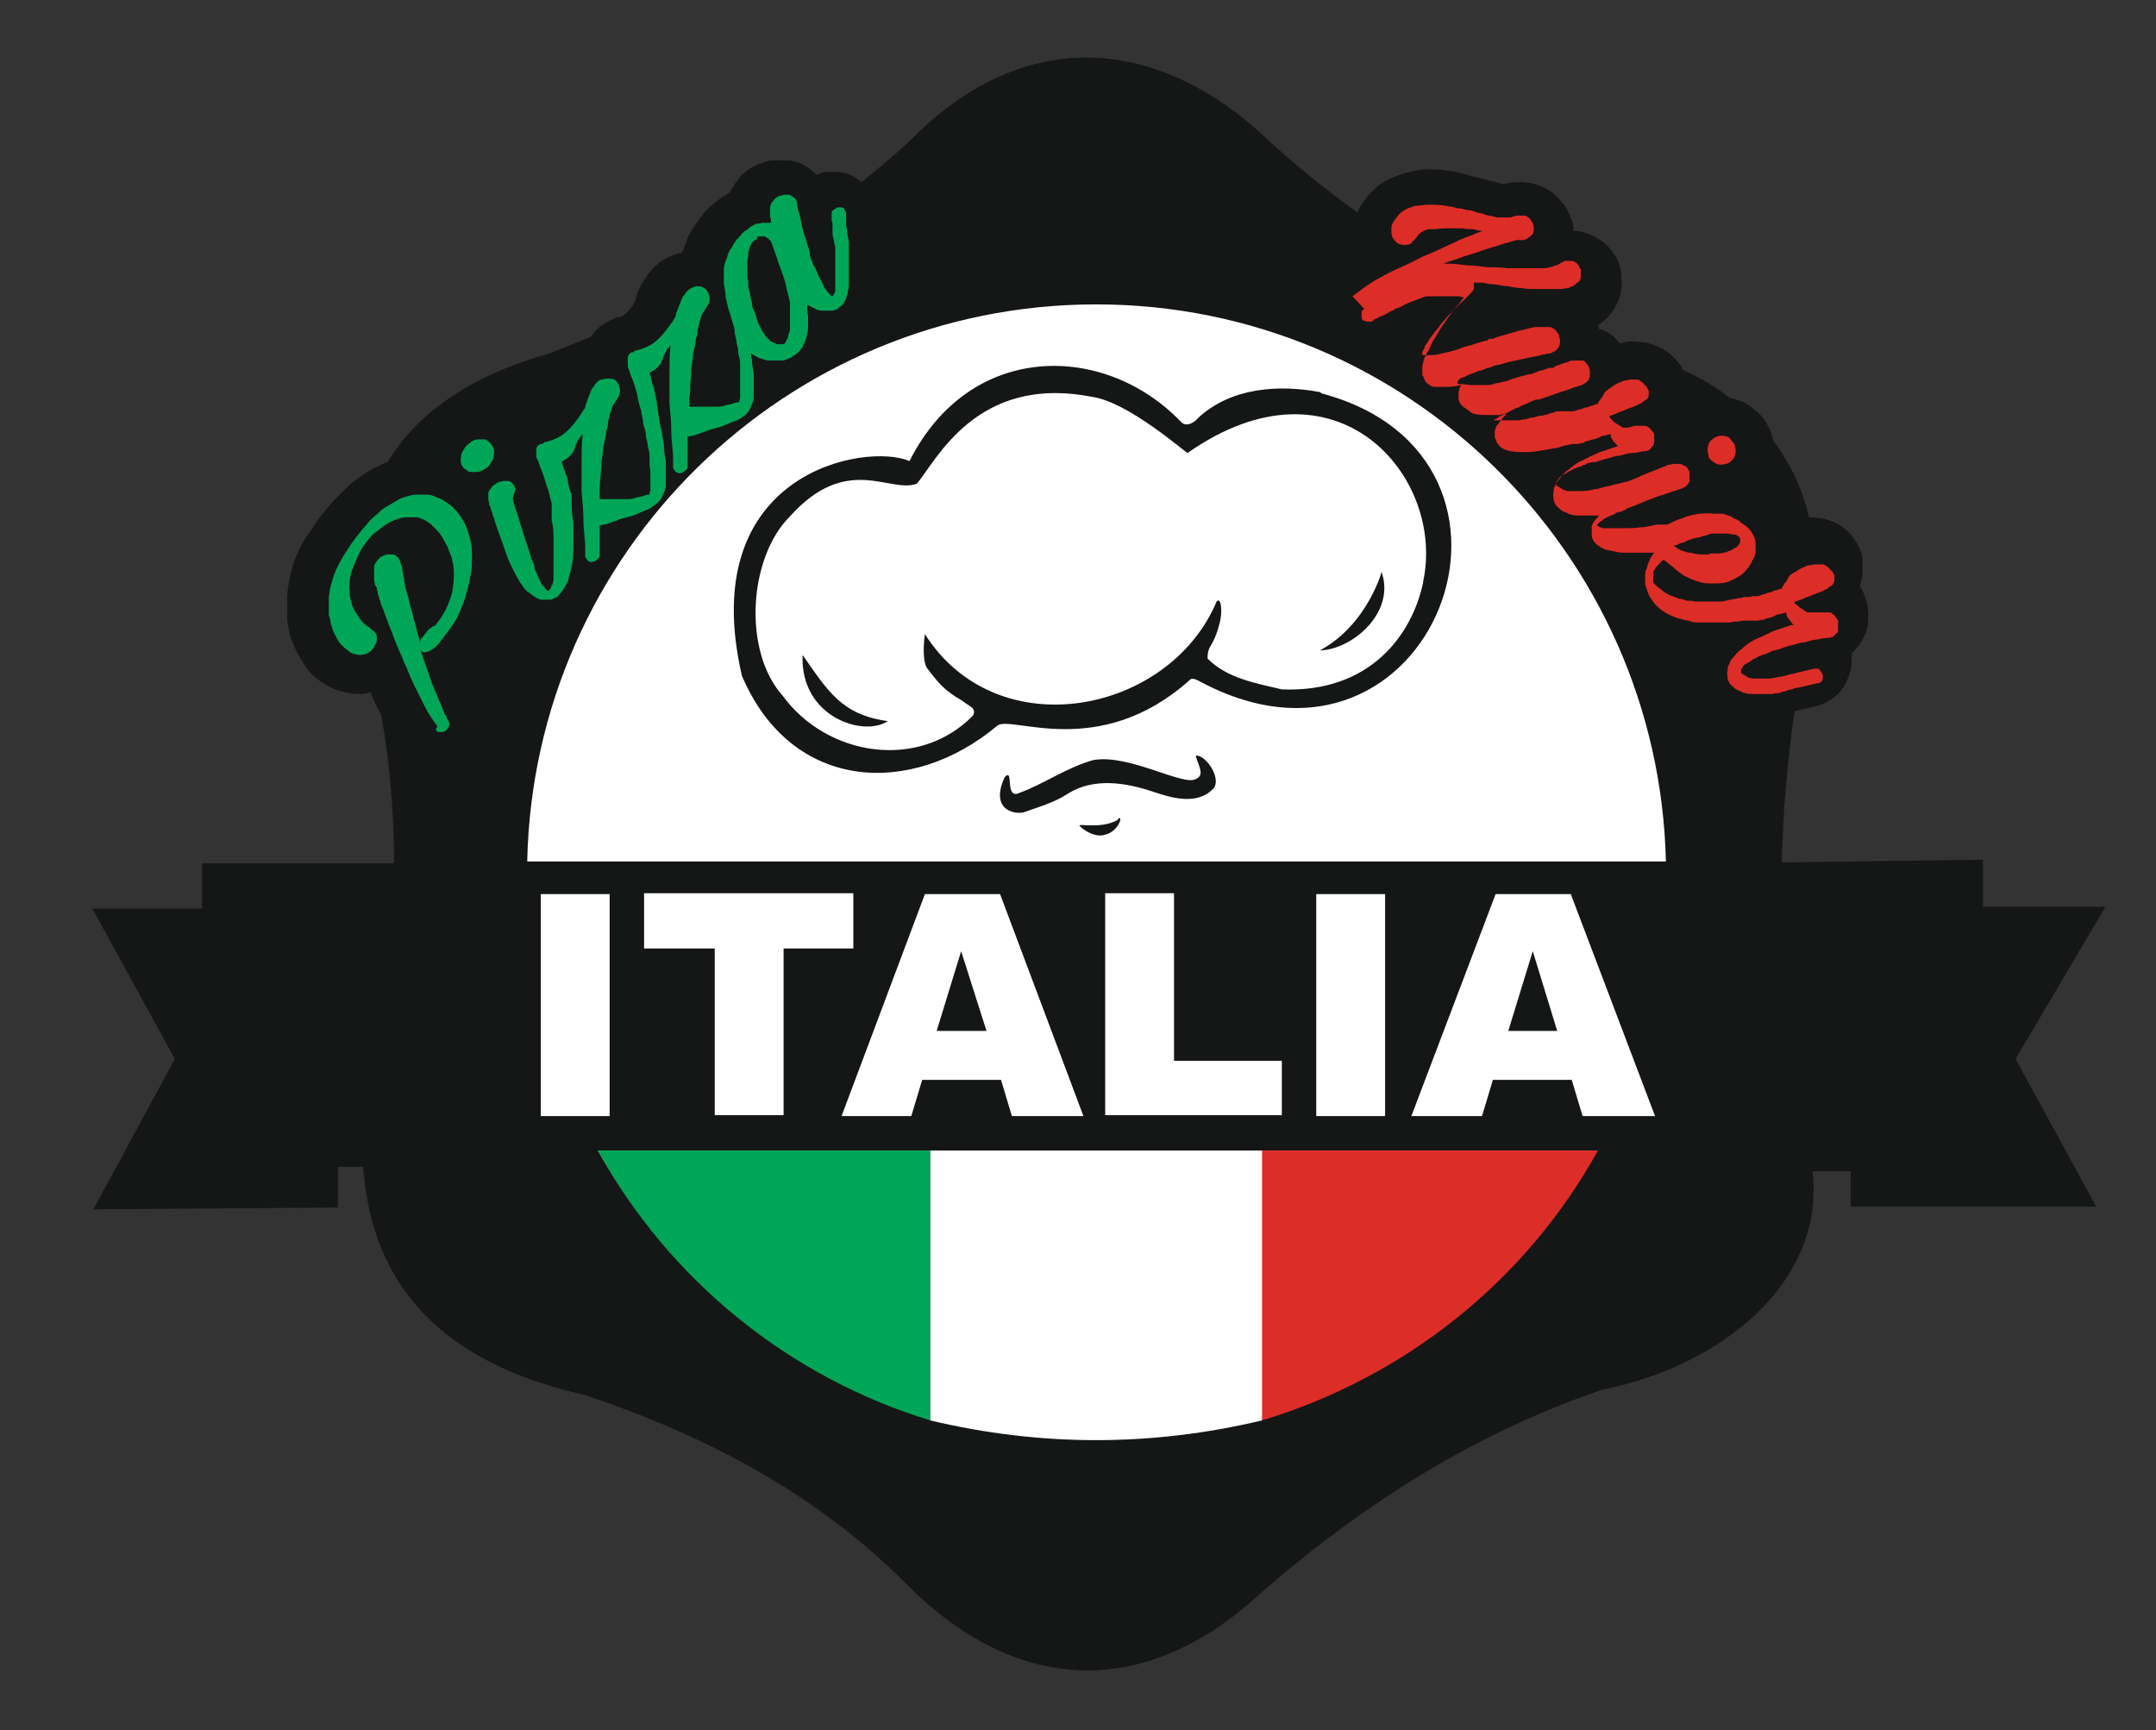 <?xml version="1.0" encoding="UTF-8"?>
<svg id="Ebene_1" xmlns="http://www.w3.org/2000/svg" width="238" height="191" version="1.1" viewBox="0 0 238 191">
  <rect x="0" y="0" width="238" height="191" fill="#333333" stroke="none"/>
  <!-- Generator: Adobe Illustrator 29.1.0, SVG Export Plug-In . SVG Version: 2.1.0 Build 142)  -->
  <path d="M190.4,96.9c0,38.6-31.3,69.9-69.9,69.9s-69.9-31.3-69.9-69.9S81.8,27,120.5,27s69.9,31.3,69.9,69.9" fill="#fff" fill-rule="evenodd"/>
  <polygon points="103.4 113.8 108.9 113.8 106.1 105 103.4 113.8" fill="#151616" fill-rule="evenodd"/>
  <polygon points="166.5 113.8 171.9 113.8 169.2 105 166.5 113.8" fill="#151616" fill-rule="evenodd"/>
  <path d="M58.2,95.1c.7-34.1,28.6-61.5,62.8-61.5s62.1,27.4,62.9,61.5H58.2ZM174.7,123.2l-1.2-4h-8.7l-1.2,4h-7.8l9.3-24.5h8.3l9.3,24.5h-7.9ZM145.3,98.7h7.6v24.5h-7.6v-24.5ZM139,156.7h0s0-29.7,0-29.7h36.9c-7.9,14.2-21.1,25-36.9,29.7M141.5,117.1v6h-19.5v-24.5h7.6v18.5h11.9ZM111.7,123.2l-1.2-4h-8.7l-1.2,4h-7.7l9.2-24.5h8.3l9.2,24.5h-7.9ZM71.1,104.7v-6.1h23.1v6.1h-7.7v18.4h-7.6v-18.4h-7.8ZM102.6,156.6c-15.7-4.8-28.7-15.6-36.6-29.6h36.6v29.6ZM59.7,98.7h7.6v24.5h-7.6v-24.5ZM174.3,58.3h0s0,0,0,0ZM232.4,100.1h-13.5c0,0,0-5.2,0-5.2l-22.2.3c.1-5.5.6-11.1,1.4-16.7l2.6-.6c.6-.2,1.1-.4,1.6-.8.7-.5,1.2-1.1,1.5-1.8.3-.6.5-1.2.6-1.9v-1.2c0-.1.3-.3.4-.5.4-.4.7-.8.9-1.3.3-.5.4-1,.5-1.5,0-.6.1-1.1,0-1.6,0-.5-.2-1.1-.4-1.6-.1-.4-.3-.7-.5-1,.1-.3.2-.7.3-1.1,0-.6,0-1.2,0-1.8,0-.6-.3-1.3-.6-1.8-.3-.5-.6-1-1.1-1.4-.4-.4-.9-.7-1.3-.9-.5-.2-1-.4-1.6-.5-.4,0-.9-.1-1.3-.1-.7-3-2-5.9-4-8.5,0-.4-.2-.9-.4-1.3-.3-.7-.7-1.3-1.3-1.8-.6-.5-1.2-1-1.8-1.2-.4-.2-.9-.3-1.3-.4-1.5-1.2-3.2-2.2-5.2-3.1v-.2c-.3-.5-.7-.9-1.1-1.3-.4-.4-.9-.7-1.3-.9-.4-.2-.9-.4-1.6-.6-.5,0-.9-.1-1.3-.1h-.5c-.3,0-.7.1-1.1.2-.1-.2-.3-.3-.4-.5-.5-.5-1.1-.9-1.9-1.1,0-.1,0-.3-.1-.4.3-.2.6-.4.9-.7.4-.4.7-.8,1-1.3.3-.5.5-1,.6-1.5,0-.5.2-1,.1-1.5,0-.5,0-1-.2-1.5-.1-.4-.3-.9-.6-1.3-.3-.4-.5-.7-.8-1-.4-.4-1-.8-1.6-1.1-.5-.2-1-.4-1.6-.5-.2,0-.3,0-.5,0v-.2c0-.6-.2-1.1-.5-1.7-.2-.5-.4-.9-.8-1.3-.3-.4-.7-.7-1-1-.5-.4-1.1-.7-1.7-.9-.6-.2-1.2-.3-1.8-.3s-.8,0-1.3.1c-.2,0-.6.1-.6.1-.2,0-.3,0-.5-.1-.4-.1-.8-.2-1.2-.3-.4-.1-.8-.2-1.2-.3-.3,0-.7-.2-1.1-.3l-1.2-.3c-1-.2-1.9-.3-2.8-.3h-.5c-.7,0-1.3.1-1.9.3-.7.1-1.3.4-1.9.6-.9.4-1.6.9-2.3,1.6-.6.6-1.1,1.3-1.5,2.1v.2c-3.6-2.6-7.1-5.4-10.4-8.5-12.3-11.3-26.4-11.6-38.1-.4-2,2-4.2,3.8-6.3,5.5-.7-.6-1.5-1-2.4-1.1-.3,0-.6,0-.8,0h-1s-.8.3-.8.3c0-.1-.2-.2-.3-.3-.4-.4-.9-.7-1.3-.9-.5-.2-1.1-.4-1.6-.4-.3,0-.5,0-.8,0h-.5s-.3,0-.3,0c-.5,0-.9.2-1.5.4-.5.2-.9.4-1.3.7-.4.3-.8.6-1,1-.4.5-.7,1-1,1.5h0c-.1,0-.2.1-.3.2-.4.2-.8.5-1.2.8-.3.2-.5.4-.8.7-.3.3-.5.5-.7.8-.2.3-.4.6-.6.8-.2.3-.4.6-.6.9-.1.3-.3.5-.4.8-.1.3-.2.5-.3.8-.1.3-.2.5-.3.8-1.2.2-2.3.8-3.2,1.7-.2.3-.5.5-.7.9-.2.3-.4.6-.6.9-.3.5-.5,1-.6,1.5,0,.2-.2.5-.3.7,0,.1-.2.2-.2.3-.2.3-.4.5-.7.8l-.5.3h-.3c0,0-.5.2-.5.2l-.6.3-.3.2c-.7.4-1.2.9-1.6,1.5-1.5.6-3,1.2-4.5,1.8-8.6,2.4-14.6,6.5-17.9,12-.3.1-.6.2-.9.4-.5.2-1,.5-1.5.8-.5.3-.9.6-1.4,1-.4.3-.7.6-1.1,1-.4.4-.7.7-1.1,1.1-.6.7-1.2,1.4-1.7,2.1-.5.7-1,1.5-1.5,2.2-.5.9-1,1.9-1.3,2.9-.3,1-.5,2.1-.6,3.3,0,.4,0,.8,0,1.2,0,.4,0,.8,0,1.2,0,.5.1.9.2,1.4.1.5.2.9.4,1.3.2.5.4,1,.7,1.5.3.5.6,1,.9,1.4.4.6,1,1.1,1.6,1.5.6.4,1.2.7,1.8.9.7.2,1.4.4,2.1.4s1,0,1.5-.2c.2.4.3.8.5,1.2.2.5.5.9.7,1.4.9,5.1,1.4,10.5,1.4,16.3h-21.2v5h-12.1l9.1,16.6-9,16.6,27-.2v-4.5c0,0,2.8,0,2.8,0,.9,13.2,8.8,21.7,24.5,25.2,13.4,4.5,25.5,10.9,35.3,20.7,12.1,12.3,26.2,13,38.9,1.5,13.6-12,26.6-18.9,38.1-22.8,13.1-2.6,24.5-11.8,23.2-23.9v-.2s4.2,0,4.2,0v3.9h27.1l-8.9-16.3,9.8-16.6Z" fill="#151616" fill-rule="evenodd"/>
  <path d="M132,83.5c.5,1.4.9,2.1,0,2.5-1.4.8-7.4-2.8-11.3-2.1-2.9.8-5.4,2.6-8.1,3.6-1.8.9-.6-2.9-1.7-1.7-1.4,3,.3,4.1,2,3.9,1.7-.6,3.5-1.1,5-2.1,2.9-1.8,6.4-1.2,9.4-.2,2.1.7,4.8,1.5,6.6-.3,1-1-.6-3.6-1.8-3.7" fill="#151616" fill-rule="evenodd"/>
  <path d="M123.4,90.5c-1.9,1.1-4.6.3-4.2.7.7.7,2,1.3,2.9.9,1.3-.3,2-2.2,1.3-1.7" fill="#151616" fill-rule="evenodd"/>
  <path d="M145.7,71.8c3.6-.1,8.4-4.2,6.8-8.7.2-.5-1.4,5.8-6.8,8.7" fill="#151616" fill-rule="evenodd"/>
  <path d="M157.1,64.3c-1.2,5.7-5.8,12.2-15.6,11.8-2.9-.7-6-1.2-8.2-3.4,0-1.6.6-1.1,1.3-3.8.4-1.3.2-3.1-.3-2.5-5.2,12.4-24.2,16.2-32.2,3.6,0,0-.4,2.6.2,3.7,1.3,1.7,1.9,2.5,4,3.7.5.5,1.6.7,1.1,1.6-6,6.1-16.1,4.5-21-2.2-4.4-4.9-3.8-15.2.8-19.8,6.3-7,11-2.5,14-3.6,2.1-2.4,6.5-12.1,19.3-9.6,4,.5,10.4,6.2,10.6,6.2,16.4-11.5,28.5,2.6,26,14.2M145.8,43.3c-4.7-.9-9.9-.5-13.5,2.8-.4.5-1.3,1.1-1.9.5-8.4-8.8-23.3-9-30,4.3-4.8-2.1-23.7,1.2-18.5,23.7,5.5,12.9,18.8,13.4,28.2,5.5,1.5-1.2,11.2,3.9,21.2-5,.3-.4.9,0,1.3.2,25.5,13.5,40.2-24.8,13.2-31.9" fill="#151616" fill-rule="evenodd"/>
  <path d="M88.6,72.3c-.3,6.9,6.8,9.1,9.4,7.3-5.1-.7-6.6-3.3-9.4-7.3" fill="#151616" fill-rule="evenodd"/>
  <path d="M48.3,80.2c-.5-.7-1-1.4-1.4-2.2-.4-.8-.8-1.6-1.2-2.4-.4-.8-.7-1.7-1.1-2.5-.3-.8-.7-1.6-1-2.4-.2-.4-.3-.9-.5-1.3-.2-.4-.3-.9-.5-1.3-.2-.5-.3-.9-.5-1.3-.1-.4-.3-.9-.4-1.3,0-.1,0-.3-.1-.4,0-.2,0-.3-.2-.5,0-.2-.1-.4-.1-.6,0-.2,0-.4,0-.6,0-.2,0-.4,0-.7,0-.2,0-.4.2-.6.1-.2.3-.4.5-.6.2-.1.4-.2.7-.3h0c.2,0,.4,0,.6,0,.2,0,.4.1.6.3.1.1.2.3.3.5,0,.2.1.4.2.6,0,.2,0,.4.1.6,0,.1,0,.4.1.6,0,.2,0,.4.1.6,0,.2,0,.4.1.6.1.4.3.9.4,1.5.1.5.3,1,.4,1.5.1.5.3,1,.4,1.5.1.5.3,1,.4,1.5h0c0,0,0-.2,0-.2,0-.1,0-.3.2-.4,0-.1.2-.2.3-.4.1-.1.2-.2.3-.4.1-.1.2-.2.4-.3.1-.1.2-.2.3-.2h.1c.5-.6.9-1.2,1.2-1.8.3-.6.5-1.2.7-1.8.1-.7.2-1.3.2-1.9,0-.6,0-1.2-.2-1.8,0-.3-.2-.6-.3-.9-.1-.3-.2-.6-.4-.9-.3-.6-.6-1.1-1-1.5-.2-.2-.4-.4-.6-.6-.2-.2-.5-.3-.7-.5-.3-.1-.5-.2-.8-.3-.3,0-.6,0-.9,0-.4,0-.9,0-1.3.2-.4.1-.8.3-1.3.6-.4.3-.8.6-1.2.9-.4.3-.7.7-1,1.1-.3.4-.6.8-.8,1.3-.2.4-.4.9-.6,1.4-.2.5-.3.9-.4,1.4,0,.4-.1.8,0,1.2h0c0,.4,0,.8.2,1.2,0,.4.2.7.4,1.1.2.3.4.6.6.9.2.3.5.5.7.7.1,0,.3.2.4.3.1.1.3.2.4.3.2.2.3.4.3.7,0,.2,0,.5-.2.8h0c-.1.3-.3.5-.4.6-.2.2-.4.3-.6.4-.2,0-.4.1-.6.1s-.4,0-.6-.1c-.3,0-.6-.2-.8-.4-.3-.2-.5-.4-.7-.6-.2-.2-.4-.5-.5-.7-.1-.3-.3-.5-.4-.8-.1-.3-.2-.6-.3-.9,0-.3-.1-.6-.2-.9,0-.3,0-.6,0-.9,0-.3,0-.6,0-.8h0c0-.8.2-1.5.4-2.2.2-.7.5-1.4.9-2.1.4-.7.8-1.3,1.2-1.9.4-.6.9-1.2,1.4-1.8h0c.3-.3.5-.6.8-.9.3-.3.6-.5.9-.8.3-.3.6-.5,1-.7.3-.2.7-.4,1-.6.3-.2.7-.3,1-.4.4-.1.7-.2,1.1-.2.4,0,.7,0,1.1,0,.4,0,.7.1,1.1.3.4.1.7.3,1,.5.3.2.6.4.8.6.5.5.9,1,1.2,1.6.2.3.3.6.4.9.1.3.2.7.3,1,.2.7.2,1.4.2,2.1,0,.7,0,1.4-.2,2.1-.1.7-.3,1.4-.5,2.1-.2.7-.5,1.4-.8,2.1-.3.7-.8,1.3-1.2,1.9l-.2.2c0,0-.1.2-.2.3,0,.1-.2.2-.3.4-.1.1-.2.3-.3.4-.2.2-.5.5-.7.6-.3.2-.6.3-.8.3h-.2c-.1,0-.2-.2-.3-.3.3.9.6,1.7.9,2.6.2.5.3,1,.5,1.4.2.5.4,1,.6,1.4h0c0,.3.2.4.2.5.1.3.2.4.2.5,0,.2.2.3.2.5,0,.2.2.3.3.5h0s0,0,0,0v.2c0,0,.2.2.2.2,0,.1.1.3.1.4s0,.3-.1.4c-.2.3-.4.5-.7.5-.1,0-.3,0-.4,0-.1,0-.2-.1-.3-.3M56.6,55c.1.6.3,1.1.5,1.7.2.6.3,1.1.5,1.6.1.4.3,1,.5,1.6.2.6.4,1.1.5,1.6,0,0,0,.2.2.4,0,.2.2.4.2.7,0,.3.2.5.3.8.1.2.2.5.3.7.1.2.2.5.4.6.1.2.3.4.4.5h.1c0,.1.1,0,.1,0,0-.1.2-.2.2-.3,0-.1.1-.3.2-.4,0-.2.1-.3.1-.5,0-.2,0-.3,0-.5,0-.2,0-.3,0-.5,0-.2,0-.3,0-.5,0-.2,0-.3,0-.5,0-.2,0-.3,0-.5h0c0-.7,0-1.3,0-2,0-.7,0-1.3-.2-2h0s0-.2,0-.2c0,0,0-.2,0-.3,0-.1,0-.2,0-.4h0c0-.1,0-.3,0-.4,0-.1,0-.3,0-.4h0s0-.2,0-.2c-.2-.7-.3-1.4-.6-2.1-.2-.7-.4-1.4-.7-2,0,0,0-.2-.1-.3,0,0,0-.2-.1-.3,0-.1-.1-.2-.2-.4,0-.1,0-.2,0-.4,0-.1,0-.3,0-.4,0-.1,0-.2.1-.4,0-.1.2-.2.4-.3h.2c0,0,.2-.2.2-.2h.1s0,0,0,0c.5-.1,1-.3,1.4-.5.4-.2.8-.5,1.2-.9.4-.4.7-.8,1-1.2.3-.4.5-.8.8-1.2,0-.3.2-.6.3-1,.1-.3.3-.7.4-1,0-.1.2-.3.3-.4,0-.1.2-.3.3-.4.1-.1.3-.3.5-.3.2,0,.3-.1.6-.1.3,0,.6,0,.8.1.2.1.4.3.5.6.1.3.2.5.1.8,0,.3-.1.5-.3.8h0c-.2.3-.4.6-.5.8-.1.3-.2.6-.3.9,0,.3-.2.6-.2,1,0,.3-.1.6-.2.9h0c0,.5-.2,1.1-.3,1.6,0,.5-.1,1-.2,1.6,0,1.1-.2,2.1-.2,3.2v1c.1,0,.3,0,.5,0h0c.4,0,.8,0,1.2,0,.4,0,.8,0,1.2,0,.4,0,.8,0,1.2-.2.4,0,.8-.2,1.2-.3h.2c0-.2,0-.3.1-.5,0-.2,0-.4,0-.6,0-.2,0-.5,0-.7,0-.5,0-1-.1-1.4,0-.2,0-.4,0-.6,0-.2,0-.3,0-.4h0c0-.4-.1-.8-.2-1.2,0-.4-.2-.8-.2-1.2,0-.4-.2-.8-.3-1.2,0-.4-.1-.8-.2-1.2v-.2c-.2-.6-.4-1.3-.5-2-.2-.7-.4-1.4-.7-2,0,0,0-.2-.1-.3,0,0,0-.2-.1-.3,0-.1-.1-.2-.1-.4,0-.1,0-.2,0-.4,0-.1,0-.3,0-.4,0-.1,0-.3.1-.4,0-.1.2-.2.3-.3h.2c0,0,.2-.2.2-.2h.1s0,0,0,0c.5-.1,1-.3,1.4-.5.4-.2.8-.5,1.2-.9.4-.4.7-.8,1-1.2.3-.4.6-.8.8-1.2,0-.3.2-.7.3-1,.1-.3.3-.7.4-1,0-.1.2-.3.3-.4,0-.1.2-.3.3-.4.3-.3.6-.4,1-.5.3,0,.6,0,.8.2.2.1.4.3.5.6.2.5.2,1-.2,1.5h0c-.2.3-.3.5-.5.8-.1.3-.2.6-.3.9,0,.3-.2.6-.2,1,0,.3-.1.6-.2.9h0c0,.5-.2,1.1-.3,1.6,0,.5-.1,1-.2,1.6,0,.5,0,1.1-.1,1.6,0,.5,0,1.1-.1,1.6v1c.1,0,.3,0,.5,0h0c.4,0,.8,0,1.2,0,.4,0,.8,0,1.2,0,.4,0,.8,0,1.2-.2.4,0,.8-.2,1.2-.3h.2c0-.2.1-.3.1-.5,0-.2,0-.4,0-.6,0-.2,0-.5,0-.7,0-.3,0-.5,0-.7,0-.2,0-.5,0-.7,0-.2,0-.4,0-.6,0-.2,0-.3,0-.4,0-.4-.1-.8-.2-1.2,0-.4-.1-.8-.2-1.2,0-.4-.2-.8-.2-1.2,0-.3-.1-.6-.2-.9h0c-.2-.6-.3-1.1-.5-1.6-.1-.4-.2-.9-.3-1.3,0-.5-.1-1-.2-1.5,0-.5,0-1,0-1.5,0-.5.2-1,.4-1.5,0-.2.1-.3.2-.5,0-.2.2-.3.3-.5.1-.2.2-.4.3-.5.1-.2.2-.4.4-.5.1-.2.3-.3.4-.5.2-.2.3-.3.5-.4.2-.1.3-.3.5-.4.2-.1.4-.2.6-.3h0c.2,0,.4,0,.6-.1.2,0,.4,0,.6,0,.1,0,.2,0,.4,0v-.3c0,0,0-.2-.1-.3,0-.1,0-.3,0-.4,0-.2,0-.3,0-.5,0-.2,0-.4.1-.5,0-.2.2-.3.3-.5.1-.1.2-.2.3-.3.1,0,.3-.2.4-.2.1,0,.3,0,.4-.1.1,0,.3,0,.4,0,.1,0,.3,0,.4.1.1,0,.2.1.3.2.1,0,.2.2.3.3,0,.1.1.3.1.4,0,.5.2.9.3,1.4.1.4.2.9.3,1.4.1.5.3.9.4,1.3.1.4.3.9.4,1.3h0s0,0,0,0c0,0,0,0,0,.2,0,0,0,.2.1.4,0,.2.2.3.2.5,0,.2.2.4.3.6.2.4.3.8.6,1.3.1.2.2.4.3.6,0,.2.2.4.3.5.1.2.2.3.3.4.1.1.2.2.3.3h0c0,0,.2-.1.2-.1,0-.1.1-.2.2-.4,0-.2,0-.4,0-.6,0-.2,0-.4,0-.6v-.6c0-.2,0-.4,0-.6,0-.2,0-.4,0-.6v-.5c0-.2,0-.5,0-.7,0-.2,0-.5,0-.7l-.3-1.4h0c0-.1,0-.3,0-.5,0-.2,0-.3,0-.5,0-.2,0-.4-.1-.5,0-.2,0-.3,0-.5h0c0-.1,0-.3,0-.4,0-.1,0-.2.2-.3.1-.1.3-.2.4-.3.1,0,.3,0,.4,0,.2,0,.3,0,.4.2,0,.1.2.3.2.4v.2s0,.2,0,.2h0c0,.3,0,.5,0,.7,0,.2,0,.4.1.7,0,.5.1.9.2,1.4h0c0,.2,0,.4,0,.7,0,.2,0,.5,0,.7,0,.3,0,.5,0,.8,0,.3,0,.5,0,.8,0,.3,0,.5,0,.8,0,.3,0,.5,0,.8,0,.3,0,.6-.1.8,0,.3-.1.5-.2.8h0c0,.2-.2.4-.3.6-.1.2-.3.3-.4.4-.1.1-.3.2-.4.3-.1,0-.3.1-.5.1-.1,0-.3,0-.5,0-.1,0-.3,0-.5,0-.2,0-.3,0-.5-.1-.1,0-.3,0-.4-.2-.2,0-.3-.1-.5-.2,0,0-.2-.1-.3-.2h0c0,.5,0,.9.1,1.3,0,.4,0,.8,0,1.2,0,.4-.1.8-.2,1.2-.1.4-.3.7-.4,1-.2.3-.4.5-.6.7-.2.2-.5.3-.7.5-.3.1-.5.2-.8.3-.3,0-.5,0-.8,0s-.6,0-.8,0c-.3,0-.6-.1-.8-.2-.3,0-.5-.2-.7-.3-.2,0-.3-.2-.5-.3,0,.2,0,.5.1.7,0,.5.1,1,.2,1.5,0,.5,0,1,0,1.6,0,.4,0,.8,0,1.1,0,.4-.2.7-.3,1-.1.3-.3.6-.6.9-.3.2-.6.5-1,.6-.4.2-.8.3-1.2.5-.4.2-.8.3-1.2.4-.4.1-.8.2-1.2.4-.4.1-.8.3-1.2.4-.2,0-.4.1-.6.1h0v1.4s0,.2,0,.2c0,0,0,.1,0,.3,0,.1,0,.2,0,.3,0,.1,0,.2,0,.3,0,.1,0,.2,0,.3s0,.2,0,.3c0,.1,0,.2,0,.3,0,.1-.1.2-.2.3-.1.1-.3.2-.4.3-.2,0-.3.1-.5,0-.1,0-.2-.1-.3-.2,0,0-.1-.2-.2-.3,0,0,0-.2,0-.3,0,0,0-.2,0-.3,0,0,0-.1,0-.2v-.2s0,0,0,0c0-1-.2-2-.2-3.1,0-1-.1-2-.2-3.1,0-1,0-2.1,0-3.1,0-1.1,0-2.1.1-3.1v-.2c-.1.2-.2.3-.3.4-.2.3-.4.7-.5,1h0c0,.2-.2.3-.2.5,0,.1-.2.3-.3.4-.1.2-.3.3-.4.4-.1.1-.3.2-.5.3h-.1c.1.4.2.8.3,1.2,0,.2.1.3.2.5,0,.2,0,.3.1.5,0,.2,0,.4.1.5,0,.2,0,.4.1.5v.2s0,0,0,0h0s.3,2,.3,2c.1.5.2,1,.3,1.4,0,.4.2.9.2,1.5,0,.5.1,1,.2,1.5,0,.5,0,1,0,1.6,0,.4,0,.8,0,1.1,0,.4-.2.7-.3,1-.1.3-.3.6-.6.9-.3.2-.6.5-1,.7h0c-.4.2-.8.3-1.2.5h0c-.4.2-.8.3-1.2.4-.4.1-.8.2-1.2.4-.4.1-.8.3-1.2.4-.2,0-.4.1-.6.1h0v1.4s0,.2,0,.2c0,0,0,.1,0,.3,0,.1,0,.2,0,.3,0,.1,0,.2,0,.3,0,.1,0,.2,0,.3s0,.2,0,.3c0,.1,0,.2,0,.3,0,.1-.1.2-.2.3-.1.1-.3.2-.4.3-.2,0-.4.1-.5,0-.1,0-.2-.1-.3-.2,0,0-.1-.2-.2-.3,0,0,0-.2,0-.3,0,0,0-.2,0-.3,0,0,0-.1,0-.2v-.2s0,0,0,0c0-1-.2-2-.2-3.1,0-1-.1-2-.2-3.1,0-1,0-2.1,0-3.1,0-1,0-2.1.1-3.1h0s0-.2,0-.2c-.1.2-.2.3-.3.4-.2.3-.4.7-.5,1h0c0,.2-.1.3-.2.5,0,.2-.2.3-.3.4-.1.2-.3.3-.4.4-.1.1-.3.2-.5.3h-.1c.1.4.2.8.4,1.2,0,.2.1.3.2.5,0,.2,0,.3.1.5,0,.2,0,.4.1.5,0,.2,0,.3.1.4h0c0,.2.1.4.2.5,0,.1,0,.3,0,.4,0,.1,0,.3,0,.4,0,.1,0,.3,0,.3h0c0,.1,0,.2,0,.2,0,.7.1,1.3.2,2,0,.7,0,1.4,0,2.1,0,.7,0,1.4-.1,2.1-.1.7-.3,1.4-.5,2.1h0c0,.2-.2.4-.3.6-.1.2-.2.4-.4.6-.1.2-.3.4-.5.6-.2.1-.4.2-.7.3h0c-.3,0-.7,0-1,0-.3,0-.6-.2-.9-.4-.3-.2-.5-.4-.7-.5-.2-.2-.4-.4-.5-.6-.4-.5-.7-1.1-1-1.7-.3-.6-.6-1.2-.8-1.8-.4-1.2-.9-2.5-1.3-3.7,0-.2-.1-.4-.2-.6,0-.2-.1-.4-.2-.6,0-.2-.1-.4-.2-.6,0-.2-.1-.4-.1-.6,0-.2,0-.4,0-.6,0-.2.1-.4.3-.6.1-.2.2-.3.4-.4.1-.1.3-.2.5-.3.2,0,.3-.1.5-.1.2,0,.3,0,.5,0,.2,0,.4.2.5.3.1.1.2.3.3.6h0ZM51.3,51.8c-.2-.2-.3-.4-.4-.6,0-.2-.1-.4,0-.7,0-.2,0-.5.2-.7.1-.2.2-.4.4-.6.2-.2.4-.3.6-.5.2-.1.4-.2.7-.2.2,0,.5,0,.7,0,.2,0,.4.2.6.4.2.2.3.4.4.6,0,.2.1.4,0,.7,0,.2,0,.5-.2.7-.1.2-.2.4-.4.6-.2.2-.4.3-.6.4-.2.1-.4.2-.7.2-.2,0-.5,0-.7,0-.2,0-.4-.2-.6-.4M83.6,26.4c-.2,0-.4.2-.5.3-.1.1-.2.3-.3.5,0,.2-.2.5-.2.7,0,.3,0,.5-.1.8,0,.3,0,.6,0,.8,0,.3,0,.5,0,.8,0,.2,0,.5.1.7,0,.2,0,.4,0,.5h0c0,.3.1.6.2.9,0,.3.1.6.2,1,0,.4.1.7.3,1,.1.3.2.7.3,1,.2.6.6,1.2.9,1.7.2.2.4.4.6.6.2.1.5.2.7.3h0c.2,0,.5,0,.6,0,.1,0,.3-.1.3-.2.1-.2.2-.4.3-.6,0-.2.1-.5.2-.7,0-.3,0-.6,0-.9,0-.3,0-.6,0-.9,0-.3,0-.6,0-.8,0-.2,0-.4,0-.5h0c-.1-.6-.3-1.2-.4-1.7-.1-.6-.3-1.1-.5-1.7-.2-.5-.4-1.1-.6-1.7-.2-.6-.4-1.1-.6-1.7-.1,0-.2-.2-.3-.3-.1,0-.3-.2-.4-.2-.1,0-.3,0-.4,0-.1,0-.3,0-.4,0" fill="#00a657" fill-rule="evenodd"/>
  <path d="M149.3,32.7c.8-.6,1.6-1.2,2.4-1.7.9-.5,1.8-1,2.7-1.4,1-.4,1.9-.9,2.7-1.3,1-.4,1.9-.8,2.7-1.2.5-.2.9-.4,1.3-.6.5-.2.9-.4,1.3-.5.4-.2.9-.4,1.3-.5h0c-.3,0-.7-.1-1.1-.2-.3,0-.7,0-1.2-.1-.4,0-.8,0-1.2,0-.4,0-1.3,0-1.7.1-.2,0-.4,0-.6,0-.2,0-.3,0-.5.1-.1,0-.3.1-.4.2-.1,0-.2.1-.3.2l-.2.2c0,.1-.2.3-.3.4-.1.1-.2.2-.3.3-.1.2-.3.3-.5.3-.2,0-.4.1-.6,0-.2,0-.3,0-.4-.1-.1,0-.3-.2-.4-.3h0c0-.1-.2-.2-.3-.4,0-.1-.1-.3-.1-.5,0-.2,0-.4,0-.5,0-.2,0-.3.1-.5h0c.2-.4.5-.7.7-1,.3-.3.6-.5,1-.7.4-.1.7-.3,1.1-.3.3,0,.7-.1,1.1-.1.8,0,1.6,0,2.4.2.4,0,.7.2,1.1.2.3,0,.7.2,1,.2.4,0,.7.2,1.1.3.3,0,.7.2,1.1.3.4,0,.7.2,1.1.2.4,0,.7,0,1.1,0h.2c0,0,.2,0,.3-.1.2,0,.3-.1.4-.1.2,0,.3,0,.5,0,.1,0,.3,0,.4,0,.1,0,.3.1.4.2.1,0,.2.2.3.3,0,.1.1.2.2.3,0,.1.1.3.1.4s0,.3,0,.4c0,.1,0,.3-.1.4,0,.1-.2.2-.3.3h0c-.1.1-.3.2-.4.3-.1,0-.3.1-.4.1-.1,0-.3,0-.4,0,0,0-.2,0-.3,0l-.7.2-.7.2-.6.2-.7.2c-1,.3-2,.7-3.1,1-.7.3-1.5.5-2.3.8.2,0,.3,0,.5,0,.7,0,1.4.1,2.2.2.7,0,1.4.1,2.2.2.7,0,1.5,0,2.2.1.5,0,.9,0,1.3,0,.5,0,.9,0,1.4,0,.4,0,.9,0,1.3,0,.4,0,.8-.1,1.3-.3h0c.1,0,.2,0,.3-.1.1,0,.2-.1.3-.2.2,0,.3-.2.5-.2.2,0,.3,0,.6,0h0c.1,0,.3,0,.4.1,0,0,.2.1.3.2,0,0,.2.2.2.3,0,.1.1.2.2.3,0,.1,0,.2,0,.4s0,.2,0,.4c0,.1,0,.3-.1.4,0,.1-.1.2-.3.3h0c-.2.2-.3.3-.5.4-.2,0-.3.2-.6.2-.2,0-.4.1-.6.1-.2,0-.4,0-.6,0-.2,0-.4,0-.6,0-.2,0-.4,0-.6,0-.2,0-.4,0-.6,0-.2,0-.4,0-.5,0-.5,0-1,0-1.5-.1-.5,0-1-.1-1.5-.2-.3,0-.9-.1-1.4-.2-.5,0-1-.1-1.5-.2h-.9c0-.1,0-.2,0-.2v.2c0,.2,0,.4,0,.6,0,.2-.1.3-.3.5h0c-.3.3-.6.7-1,1-.3.3-.7.7-1,1-.3.3-.6.6-.9,1-.3.3-.6.7-.9,1.1h0c-.2.2-.3.4-.5.6-.1.2-.3.4-.4.6-.1.2-.3.4-.4.6,0,.2-.2.4-.3.7,0,.1,0,.2,0,.3h.2c.1,0,.3,0,.4,0,.5,0,1,0,1.6-.2.5-.1,1-.2,1.6-.4.5-.2,1.1-.4,1.6-.5.5-.2,1-.3,1.6-.5h0s0,0,0,0h.2c0-.1.2-.2.3-.2,0,0,.2,0,.3,0h0c.4-.2.8-.3,1.2-.4.6-.2,1.1-.3,1.7-.5.6-.1,1.2-.3,1.7-.4h0c0,0,.2,0,.4,0,.1,0,.3,0,.5,0,.2,0,.4,0,.6,0,.2,0,.4,0,.6.2h0c.1,0,.3.2.3.3.1.1.2.2.3.4,0,.1,0,.3.1.4v.4h0c0,.1,0,.3-.1.4,0,.1-.1.2-.2.3,0,.1-.2.2-.3.3,0,0-.3.1-.4.2-.4,0-1,.2-1.5.3-.6.1-1,.2-1.5.3-.4.1-.9.2-1.4.3-.5.1-1,.3-1.5.4h0c-.3,0-.6.2-.9.3-.3,0-.6.2-.9.3-.3,0-.6.2-.9.3-.3.1-.6.2-.9.4,0,0-.2,0-.3.1-.1,0-.3.1-.3.2l-.2.2v.2c0,0,0,0,0,0h0c0,0,.1.1.1.1h.1c0,0,.2,0,.2,0h.1c.3,0,.6.1.9.1.3,0,.6,0,.9,0,.3,0,.6,0,.9,0,.3,0,.6,0,1-.2.3,0,.6-.1,1-.2.3,0,.6-.2.9-.3.4-.1.7-.2,1-.3.3,0,.6-.2.9-.2.2,0,.4-.1.6-.2.1,0,.3-.1.5-.2.2,0,.3,0,.4-.1,0,0,.2,0,.3-.1,0,0,.2,0,.3-.1,0,0,.2,0,.3,0h.2c0,0,.2-.2.2-.2h0c.4-.1.8-.3,1.2-.4.2,0,.4-.2.6-.2.2,0,.4,0,.6,0,.2,0,.4,0,.6,0,.1,0,.3.1.4.3.1.1.2.2.3.4,0,.1.1.3.1.4,0,.2,0,.3,0,.5,0,.1,0,.3-.1.4,0,.2-.2.3-.3.4-.1.1-.3.2-.5.3-.3.1-.7.2-1.2.4-.5.2-.9.3-1.2.4l-2.3.8h0s-.1,0-.2,0c0,0-.2,0-.4.1l-1.1.5c-.2,0-.4.2-.6.3-.3,0-.5.2-.7.3-.3.1-.4.2-.6.3-.2,0-.3.2-.6.3-.2,0-.3.2-.5.3-.1,0-.3.2-.4.2h0s.2,0,.2,0c0,0,.2,0,.3,0,0,0,.2,0,.3,0,0,0,.2,0,.3,0h.4s0,0,0,0c.3,0,.6,0,.9,0,.3,0,.6,0,.9-.1.3,0,.6-.1.9-.2.3,0,.6-.1.9-.2.2,0,.3,0,.6-.1.2,0,.4-.1.7-.2.3,0,.5-.2.7-.2.2,0,.3,0,.5,0h0s.3,0,.3,0c0,0,.2,0,.3,0,.1,0,.2,0,.3,0,.1,0,.2,0,.3,0h0c.2,0,.4-.1.7-.2.2,0,.4-.1.6-.2.3,0,.5-.1.7-.2.2,0,.4-.1.6-.2h.2c0-.2.1-.3.2-.4.1-.2.2-.3.3-.4,0-.1.1-.2.2-.4,0-.1.2-.2.3-.3,0,0,.1-.2.3-.2l.2-.2c.1,0,.2-.1.3-.2h0c.2-.1.4-.2.6-.3.2,0,.4-.2.6-.2.2,0,.4-.1.6-.1.3,0,.5,0,.7,0h0c.1,0,.3,0,.4.2.1,0,.3.2.4.3,0,.1.2.2.3.3,0,.1.1.3.2.4v.4c0,.1,0,.3-.1.4,0,.1-.2.2-.3.3-.1,0-.3.2-.4.3h0c-.3.1-.6.3-.9.4-.3.1-.6.2-1,.4-.3.1-.6.2-1,.4-.2,0-.4.2-.6.2v.2c0,0,.3.3.3.3l.2.2.3.2c0,0,.2.1.3.2,0,0,.1,0,.3.2h0c0,0,.2,0,.2,0,.1,0,.2,0,.3,0,.3,0,.5-.1.8-.2.1,0,.3,0,.4,0,.1,0,.3,0,.4,0s.3,0,.4,0c.1,0,.3.1.4.2.1,0,.2.2.3.3.1.1.2.2.3.4,0,.1,0,.3,0,.4,0,.1,0,.3,0,.4,0,.1,0,.3-.1.4,0,.1-.1.2-.2.3,0,.1-.2.2-.3.3-.1,0-.3.1-.4.1-.4,0-.9.2-1.4.2-.5,0-1,.2-1.4.3-.5,0-.9.2-1.3.3-.4.1-.9.2-1.3.4,0,0-.2,0-.3,0,0,0-.3,0-.4.1-.2,0-.3,0-.5.2-.2,0-.3.1-.5.2-.2,0-.4.1-.6.2-.2,0-.4.2-.6.3-.2,0-.3.2-.5.3-.2,0-.3.2-.5.3-.1,0-.2.2-.3.3l-.2.3h0c0,.1,0,.3,0,.3,0,0,0,.2.2.2,0,0,.2.1.3.2.1,0,.2.1.3.2.1,0,.3,0,.4.1.1,0,.3,0,.4,0,.1,0,.3,0,.4,0,.2,0,.3,0,.5,0,.1,0,.3,0,.4,0h0c.4,0,.9-.1,1.3-.2.4,0,.8-.2,1.3-.3.3,0,.7-.2,1.3-.3.4-.1.8-.2,1.2-.3.3-.1.7-.3,1.2-.5.6-.3,1.2-.5,1.7-.7.3-.1.7-.3,1-.4.2,0,.3-.2.5-.2.2,0,.4-.1.6-.1.2,0,.4,0,.6,0,.2,0,.3.1.5.2.2,0,.3.2.4.3,0,.1.2.3.2.4,0,.2,0,.3,0,.5s0,.3,0,.5c0,.2-.2.3-.3.5-.1.1-.3.2-.5.3-.5.2-1,.3-1.5.5-.5.2-1,.3-1.5.5-.4.2-.9.3-1.5.6-.5.2-1,.4-1.5.6,0,0-.2,0-.3.2-.2,0-.4.2-.6.2-.3,0-.5.2-.7.3-.3.1-.5.2-.7.3-.2.1-.4.2-.6.4-.2.1-.3.2-.5.4h0c0,0,0,.1,0,.1h0c0,0,.2.1.3.2,0,0,.2,0,.3.1.1,0,.3,0,.4,0,.1,0,.3,0,.4,0,.2,0,.3,0,.4,0,.1,0,.3,0,.4,0s.3,0,.4,0c.1,0,.3,0,.4,0,.6,0,1.2,0,1.8-.1.6,0,1.2-.2,1.8-.3h0s.1,0,.1,0c0,0,.1,0,.3,0,0,0,.2,0,.3,0,.1,0,.3,0,.3,0h.2c.3-.2.6-.3.8-.4.4-.2.9-.3,1.3-.5.4-.1.8-.2,1.3-.3h0c.5,0,1-.1,1.6,0,.3,0,.6,0,.8,0,.3,0,.5,0,.8.2.3,0,.5.2.7.3.2.1.5.2.7.4.2.2.4.3.7.5.2.2.4.4.6.7.1.2.2.4.3.6,0,.2.1.4.1.7,0,.2,0,.4,0,.6,0,.2,0,.4-.1.6,0,.2-.2.4-.3.6,0,.2-.2.4-.3.6-.1.2-.3.3-.4.5-.1.1-.3.3-.4.4h0c-.4.3-1,.6-1.5.8-.5.2-1.1.2-1.7.2-.6,0-1.1,0-1.6-.2-.5-.1-1-.4-1.5-.6h0c-.2-.1-.4-.3-.6-.4-.2-.2-.4-.3-.6-.5-.2-.2-.4-.3-.6-.5-.2-.1-.3-.3-.6-.4-.1.1-.3.2-.3.3-.2.2-.3.3-.5.5h0c-.1.2-.2.4-.3.5,0,.2,0,.4,0,.6h0c0,.2,0,.3,0,.5,0,.2.2.3.3.4.2.2.3.3.5.4.1.1.3.3.5.4h0c.3.2.5.3.8.4.3.1.5.2.8.3.3,0,.5.1.8.2.3,0,.6,0,.9.1.3,0,.6,0,.9,0,.3,0,.6,0,.8,0,.3,0,.6,0,.9,0,.3,0,.5,0,.8-.1l1.5-.3h.2s.3-.1.3-.1c.1,0,.3,0,.4,0h.2c0,0,.2,0,.3-.1h0c.1,0,.2,0,.3,0,.1,0,.2,0,.3,0h0c.2,0,.4-.1.6-.2.2,0,.4-.1.6-.2.3,0,.5-.1.6-.2.2,0,.4-.1.7-.2h.2c0-.2.1-.3.2-.4,0-.2.2-.3.3-.4,0-.1.1-.2.2-.4,0-.1.1-.2.2-.3,0,0,.2-.2.3-.2l.3-.2c.1,0,.2-.1.3-.2h0c.2-.1.4-.2.6-.3.2,0,.3-.2.6-.2.2,0,.4-.1.7-.1.2,0,.5,0,.7,0h0c.2,0,.3,0,.5.2.1,0,.3.2.4.3,0,.1.2.2.3.3,0,.1.1.3.2.4v.4c0,.1,0,.3-.1.4,0,.1-.1.3-.3.4-.1,0-.3.2-.4.3h0c-.3.1-.6.3-.9.4-.3.1-.6.2-1,.4-.3.1-.6.2-1,.4-.2,0-.4.2-.7.2v.2c0,0,.3.2.3.2l.2.2.3.2.3.2s.1.1.3.2h.1c0,0,.1,0,.1,0,.1,0,.2,0,.3,0,.1,0,.3,0,.4,0,.1,0,.3,0,.4,0,.1,0,.3,0,.4,0,.1,0,.3,0,.4,0,.1,0,.3,0,.4,0,.1,0,.3.1.3.2.1,0,.3.2.3.3.1.1.2.2.3.4,0,.1,0,.3,0,.4s0,.3,0,.4c0,.1,0,.3,0,.4,0,.1-.2.2-.3.3,0,.1-.2.2-.3.3-.1,0-.3.1-.4.1h0c-.4,0-.9.1-1.4.2-.4,0-.9.2-1.3.3-.5,0-.9.2-1.3.3-.5.1-.9.2-1.3.4,0,0-.2,0-.3.1,0,0-.3,0-.4.1-.2,0-.3,0-.5.2-.2,0-.3.1-.5.2-.2,0-.4.1-.6.2-.2,0-.3.2-.6.3-.2,0-.3.2-.5.3s-.3.2-.5.3c-.1,0-.3.2-.3.3l-.2.3h0c0,.1,0,.3,0,.3,0,0,0,.2.2.2,0,0,.1.1.3.2,0,0,.2.1.3.2.1,0,.3,0,.4.1.1,0,.3,0,.4,0,.1,0,.3,0,.5,0,.1,0,.3,0,.4,0,.1,0,.3,0,.4,0,.4,0,.9-.1,1.3-.2.4,0,.9-.2,1.3-.3.3,0,.7-.2,1.3-.3.4-.1.9-.2,1.3-.3.1,0,.2,0,.3,0,.1,0,.2,0,.3.2l.2.2v.2c.1,0,.2.2.1.3,0,0,0,.2,0,.3,0,0-.1.2-.2.3,0,0-.2.1-.3.1h0s-2.2.5-2.2.5c-.3,0-.5.1-.7.2-.1,0-.3,0-.7.2-.2,0-.5.1-.7.2-.3,0-.5,0-.7.1-.3,0-.5,0-.8,0-.2,0-.5,0-.7,0s-.5,0-.8,0c-.3,0-.5,0-.7-.1h0c-.3,0-.5-.2-.8-.3-.3-.1-.5-.3-.7-.5-.3-.2-.4-.5-.5-.8,0-.3-.1-.6,0-.9,0-.3,0-.5.2-.7,0-.2.2-.5.4-.7.2-.2.3-.4.5-.6.2-.2.4-.3.6-.5.2-.2.4-.3.6-.5.2-.1.5-.3.7-.4.2-.1.4-.2.7-.3.2-.1.4-.2.6-.3.3-.1.6-.3.9-.4.3-.1.6-.2.9-.3.3-.1.6-.2.9-.3h.3c-.2-.2-.3-.4-.4-.5-.2-.2-.3-.4-.4-.6v-.3c0,0-.8.2-.8.2h0c0,0-.3,0-.5.2l-.6.2c-.2,0-.4.1-.6.2-.2,0-.4,0-.6.1h-.1c0,0-.2,0-.3,0,0,0-.2,0-.3,0-.1,0-.2,0-.3,0,0,0-.2,0-.3,0-.3,0-.6,0-.9.1-.3,0-.6,0-.9.1-.3,0-.6,0-.9,0-.3,0-.6,0-.9,0-.3,0-.6,0-.9,0-.3,0-.6,0-.9,0-.3,0-.6,0-1-.2-.3,0-.6-.1-.9-.2-.3,0-.6-.2-.9-.3-.3-.1-.6-.3-.8-.4-.3-.2-.6-.4-.8-.6-.2-.2-.4-.4-.6-.7-.2-.3-.4-.6-.5-.9-.1-.3-.2-.6-.3-.9,0-.3,0-.6,0-.9s0-.6.2-.9c0-.3.2-.6.3-.9.1-.3.3-.5.5-.8h0c-.5,0-1,0-1.5,0-.6,0-1.3,0-1.9,0-.6,0-1.2-.2-1.8-.3-.2,0-.3-.1-.5-.2-.2,0-.3-.2-.5-.3-.2-.1-.3-.3-.5-.5-.1-.2-.2-.4-.2-.6h0c0-.3,0-.6,0-.9,0-.3.2-.6.4-.8.1-.2.3-.3.4-.5h0c-.3,0-.5,0-.8,0-.2,0-.5,0-.7,0-.3,0-.5,0-.8,0-.2,0-.5,0-.7-.1h0c-.3,0-.5-.2-.8-.3-.3-.1-.5-.3-.7-.5-.3-.2-.4-.5-.5-.8,0-.3-.1-.6,0-.9,0-.3,0-.5.2-.7,0-.2.2-.5.4-.7.2-.2.3-.4.5-.6.2-.2.4-.4.6-.5.2-.2.4-.3.6-.5.2-.1.4-.3.7-.4.2-.1.4-.2.6-.3.2-.1.4-.2.6-.3.3-.1.6-.3.9-.4.3-.1.6-.2.9-.3.3-.1.6-.2.9-.3h.2c-.1-.2-.3-.4-.4-.5-.2-.2-.3-.4-.4-.6v-.3c0,0-.8.2-.8.2h0s-.2,0-.5.2l-.6.2c-.2,0-.4.1-.7.2h-.2c0,.1-.2.2-.3.2-.1,0-.3,0-.4.1-.2,0-.3,0-.4,0,0,0-.2,0-.3,0-.5.1-1.1.2-1.6.4-.6.1-1.1.2-1.7.3-.6.1-1.2.2-1.8.2-.6,0-1.2,0-1.7-.1h0c-.2,0-.3,0-.4-.1-.2,0-.3-.1-.5-.2-.1,0-.3-.2-.4-.3-.1-.1-.2-.3-.3-.4h0c0-.2-.1-.3-.2-.5,0-.2,0-.3,0-.5,0-.2,0-.3.1-.5h0c0-.2.1-.3.3-.5,0-.1.2-.3.3-.4.1-.1.2-.3.3-.4,0,0,.2-.2.3-.3-.2,0-.4,0-.7.1-.3,0-.5,0-.8,0-.3,0-.5,0-.9,0-.3,0-.7,0-1-.1-.3,0-.6-.2-.8-.4-.3-.2-.6-.4-.8-.6-.2-.3-.3-.5-.3-.8,0-.5,0-1,.3-1.4h0c-.5.1-1,.2-1.6.2-.2,0-.4,0-.6,0s-.4,0-.7,0c-.3,0-.5-.1-.7-.3-.2-.1-.4-.3-.5-.6,0-.1-.1-.3-.2-.4,0-.2,0-.3,0-.5h0c0-.1,0-.3,0-.4,0-.1,0-.3.1-.4,0-.1,0-.3.1-.4,0-.1,0-.3.2-.4,0-.1,0-.2.1-.3,0-.1.1-.2.2-.3.2-.5.4-1,.7-1.4.3-.5.5-.9.8-1.3.3-.4.6-.9.9-1.3.3-.4.6-.8,1-1.2,0,0,.1-.2.2-.3,0-.1.2-.2.3-.4h0c-.1,0-.3,0-.5-.1-.3,0-.5,0-.7,0-.2,0-.4,0-.7,0-.2,0-.4,0-.6,0-.2,0-.4,0-.6,0-.2,0-.4,0-.6,0-.2,0-.3,0-.5,0-.6.2-1,.4-1.6.6-.6.2-1,.5-1.5.7h0c-.2,0-.4.2-.6.3-.2,0-.4.2-.6.3-.2.1-.4.2-.6.3-.2,0-.4.2-.6.3h0s-.1,0-.1,0h-.1c0,.2-.2.2-.3.3,0,0-.2,0-.3,0-.2,0-.3,0-.5-.1-.2,0-.3-.2-.3-.4h0c0-.2,0-.3,0-.5,0-.2.1-.3.3-.4M188.9,48.6c.3-.3.7-.5,1.1-.5.2,0,.4,0,.6.1.2,0,.4.2.5.4.2.2.3.3.4.5,0,.2.1.4.1.6s0,.4-.1.6c0,.2-.2.4-.3.5-.2.2-.3.3-.6.4-.2,0-.4.1-.6.1-.4,0-.8-.2-1.1-.5-.2-.2-.3-.3-.3-.5,0-.2-.1-.4-.1-.6s0-.4.1-.6c0-.2.2-.4.3-.5M188.6,61.1c0,0,.2,0,.4,0,.2,0,.4,0,.6,0,.2,0,.4,0,.7-.1.2,0,.4-.1.6-.2.2,0,.4-.2.6-.3.1,0,.3-.2.4-.3,0,0,.1-.2.2-.3v-.3c0-.2-.1-.3-.2-.4,0,0-.3-.2-.4-.2-.2,0-.4,0-.7-.1-.2,0-.5,0-.8,0-.3,0-.5,0-.8,0-.3,0-.5,0-.8.2-.3,0-.5.1-.7.2-.3,0-.4.1-.5.1h0c-.2,0-.4.1-.7.2-.2,0-.4.2-.7.3-.3,0-.5.2-.8.3h-.2c.1.2.3.3.5.4.3.2.7.3,1.1.4.4,0,.8.2,1.2.2.4,0,.8,0,1.2,0" fill="#dd2d27" fill-rule="evenodd"/>
  <path d="M102.7,156.8c-15.7-4.8-28.9-15.6-36.7-29.8h36.7v29.8Z" fill="#00a657" fill-rule="evenodd"/>
  <path d="M176.4,127c-7.9,14.3-21.2,25-37.1,29.8v-29.8h37.1Z" fill="#dd2d27" fill-rule="evenodd"/>
  <path d="M102.7,127h36.6v29.8c-12.2,2.9-24.4,2.9-36.6,0v-29.8Z" fill="#fff" fill-rule="evenodd"/>
</svg>